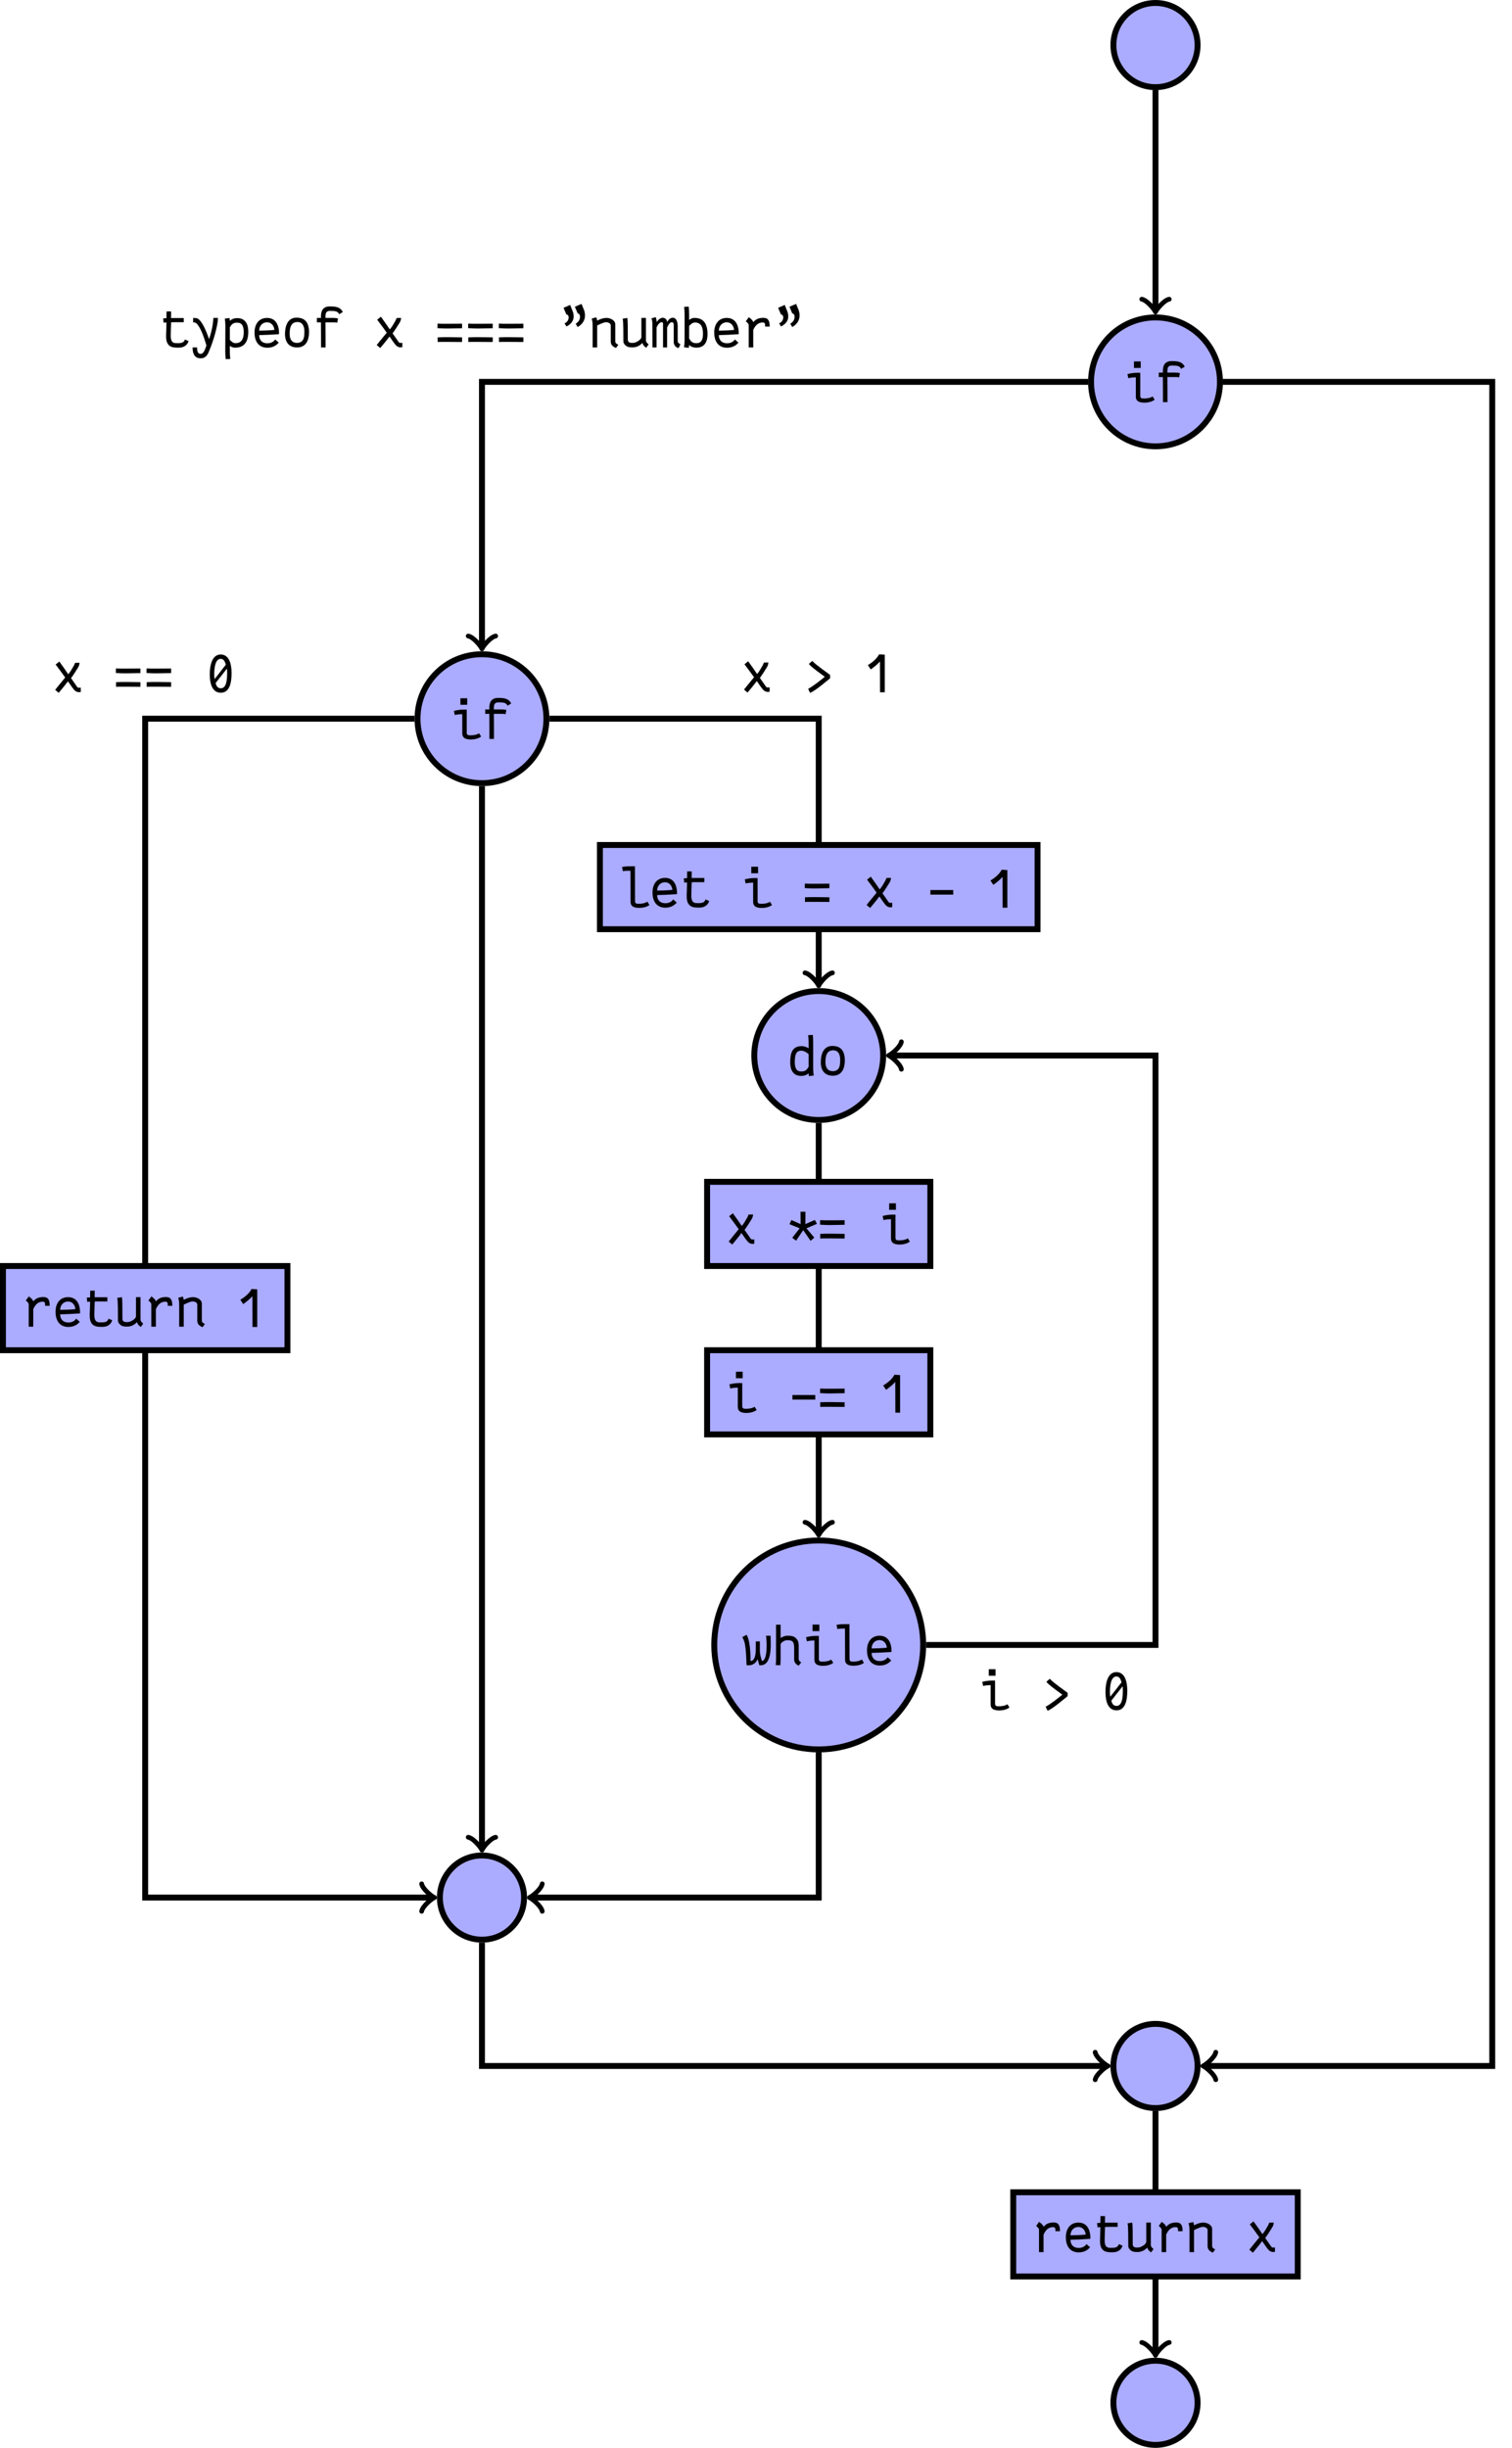 <?xml version="1.0" encoding="UTF-8"?>
<svg xmlns="http://www.w3.org/2000/svg" xmlns:xlink="http://www.w3.org/1999/xlink" width="254.54pt" height="412.02pt" viewBox="0 0 254.54 412.02">
<defs>
<g>
<g id="glyph-0-0">
<path d="M 1.531 -6.844 L 1.531 -5.75 L 2.672 -5.75 L 2.672 -6.844 Z M 2.031 -4.938 C 1.531 -4.938 0.984 -4.859 0.438 -4.719 L 0.578 -4.031 C 1.047 -4.141 1.594 -4.172 1.844 -4.172 L 1.844 -1 C 1.844 -0.719 1.875 -0.328 2.297 -0.094 C 2.5 0.016 2.875 0.094 3.297 0.094 C 3.891 0.094 4.594 -0.062 5.016 -0.406 L 4.672 -0.953 C 4.344 -0.703 3.734 -0.609 3.281 -0.609 C 2.844 -0.609 2.625 -0.625 2.594 -1.016 C 2.594 -1.016 2.594 -3.609 2.594 -4.938 Z M 2.031 -4.938 "/>
</g>
<g id="glyph-0-1">
<path d="M 2.766 -6.156 C 3.766 -6.156 4.062 -6.062 4.312 -5.594 L 4.922 -5.969 C 4.516 -6.781 3.797 -6.906 2.719 -6.906 C 1.375 -6.906 1.234 -5.875 1.234 -5.172 C 1.234 -5.094 1.25 -5.047 1.25 -4.969 L 0.547 -4.969 L 0.547 -4.219 L 1.234 -4.219 C 1.25 -3.5 1.25 -0.125 1.25 0 L 2.016 0 C 2.016 -0.016 2.016 -3.469 2 -4.219 L 3.484 -4.219 C 3.766 -4.219 3.859 -4.188 3.969 -4.156 L 4.109 -4.875 C 3.969 -4.906 3.828 -4.953 3.328 -4.969 C 2.969 -4.969 2.344 -4.969 2 -4.969 L 2 -5.156 C 2 -5.688 2.047 -6.156 2.766 -6.156 Z M 2.766 -6.156 "/>
</g>
<g id="glyph-0-2">
<path d="M 1.125 -2.328 C 1.125 -3.703 1.438 -4.219 2.234 -4.219 C 2.672 -4.219 3.203 -3.875 3.453 -3.625 L 3.453 -1.5 C 3.109 -0.938 2.875 -0.719 2.203 -0.719 C 1.375 -0.719 1.125 -1.328 1.125 -2.328 Z M 4.219 -1.297 L 4.219 -5.609 C 4.219 -6.047 4.203 -6.516 4.156 -6.875 L 3.375 -6.828 C 3.406 -6.5 3.453 -6.078 3.453 -5.625 L 3.453 -4.625 C 3.219 -4.766 2.781 -4.984 2.297 -4.984 C 0.719 -4.984 0.359 -3.875 0.359 -2.234 C 0.359 -0.938 0.875 0.031 2.203 0.031 C 2.75 0.031 3.156 -0.141 3.453 -0.406 C 3.453 -0.203 3.484 -0.094 3.516 0.062 L 4.312 -0.031 C 4.266 -0.344 4.219 -0.766 4.219 -1.172 Z M 4.219 -1.297 "/>
</g>
<g id="glyph-0-3">
<path d="M 3.188 -1.047 C 2.938 -0.844 2.719 -0.766 2.359 -0.766 C 1.547 -0.766 1.125 -1.328 1.125 -2.281 C 1.125 -3.469 1.422 -4.281 2.438 -4.281 C 3.297 -4.281 3.609 -3.562 3.609 -2.672 L 3.609 -2.578 C 3.609 -1.859 3.5 -1.344 3.188 -1.047 Z M 2.344 0 L 2.359 0 C 3.922 0 4.391 -1.25 4.391 -2.641 C 4.391 -3.109 4.297 -3.656 4.109 -4.047 C 3.766 -4.688 3.234 -5.016 2.266 -5.016 C 0.844 -5.016 0.344 -3.688 0.344 -2.266 C 0.344 -0.891 1.016 -0.016 2.344 0 Z M 2.344 0 "/>
</g>
<g id="glyph-0-4">
<path d="M 0.031 -4.75 C 0.125 -4.578 0.328 -4.125 0.406 -3.844 C 0.672 -2.844 0.719 -0.547 0.734 -0.047 C 0.828 -0.016 0.906 0.016 1.031 0.016 L 1.094 0.016 C 2.031 0 2.438 -0.625 2.609 -1.016 C 2.688 -0.719 2.812 -0.312 2.891 0 L 3.156 0 C 4.188 0 4.812 -1.078 4.812 -3.453 C 4.812 -3.844 4.797 -4.734 4.781 -4.969 L 4.016 -4.969 C 4.078 -4.625 4.125 -3.922 4.125 -3.312 C 4.125 -1.5 3.766 -0.719 3.328 -0.719 C 3.188 -1.219 2.984 -1.766 2.984 -2.531 L 2.984 -4.016 L 2.297 -4.016 L 2.297 -2.734 C 2.297 -1.469 2 -0.719 1.422 -0.719 C 1.391 -1.594 1.406 -2.688 1.172 -3.875 C 1.062 -4.453 0.922 -4.828 0.75 -5.125 Z M 0.031 -4.75 "/>
</g>
<g id="glyph-0-5">
<path d="M 3.594 -2.797 L 3.594 -1.016 C 3.594 -0.391 3.953 -0.141 4.344 0.078 L 4.781 -0.484 C 4.484 -0.672 4.359 -0.812 4.359 -1.078 C 4.359 -1.625 4.359 -2 4.359 -2.797 L 4.359 -3.125 C 4.359 -3.656 4.344 -4.047 3.984 -4.453 C 3.609 -4.922 3.062 -4.969 2.484 -4.969 C 1.984 -4.969 1.625 -4.781 1.312 -4.578 L 1.312 -6.828 L 0.547 -6.828 C 0.547 -6.828 0.547 -3.453 0.547 -1 C 0.547 -0.625 0.531 -0.391 0.484 -0.031 L 1.266 0 C 1.281 -0.219 1.312 -0.578 1.312 -0.969 L 1.312 -3.562 C 1.453 -3.859 1.953 -4.219 2.438 -4.219 C 3.422 -4.219 3.594 -3.906 3.594 -2.797 Z M 3.594 -2.797 "/>
</g>
<g id="glyph-0-6">
<path d="M 2.016 -6.922 C 1.516 -6.922 0.953 -6.922 0.406 -6.797 L 0.547 -6.094 C 0.844 -6.156 1.188 -6.172 1.469 -6.172 C 1.609 -6.172 1.75 -6.172 1.828 -6.172 L 1.844 -1.016 C 1.844 -0.719 1.875 -0.328 2.297 -0.109 C 2.5 0.016 2.875 0.078 3.297 0.078 C 3.891 0.078 4.594 -0.062 5.016 -0.406 L 4.672 -0.969 C 4.344 -0.719 3.734 -0.609 3.281 -0.609 C 2.844 -0.609 2.625 -0.625 2.594 -1.031 C 2.594 -1.031 2.578 -5.594 2.578 -6.922 Z M 2.016 -6.922 "/>
</g>
<g id="glyph-0-7">
<path d="M 1.156 -2.828 C 1.156 -3.578 1.656 -4.234 2.484 -4.234 C 3.141 -4.234 3.641 -3.734 3.719 -2.953 C 3.031 -2.875 1.781 -2.828 1.156 -2.828 Z M 2.484 -4.969 C 1.094 -4.969 0.375 -3.906 0.375 -2.516 C 0.375 -0.984 1.094 0.047 2.547 0.047 C 3.703 0.047 4.25 -0.594 4.453 -0.812 L 3.859 -1.344 C 3.672 -1.078 3.25 -0.703 2.562 -0.703 C 1.562 -0.703 1.156 -1.328 1.156 -2.078 C 2.016 -2.094 3.125 -2.141 4.484 -2.234 C 4.5 -2.281 4.5 -2.344 4.5 -2.453 C 4.5 -3.125 4.312 -4.969 2.484 -4.969 Z M 2.484 -4.969 "/>
</g>
<g id="glyph-0-8">
<path d="M 1.75 -2.125 C 1.766 -2.609 1.766 -3.234 1.812 -4.234 C 2.047 -4.234 2.172 -4.25 2.391 -4.25 L 3.938 -4.25 L 3.938 -4.953 L 3.844 -4.953 C 3.844 -4.953 3.094 -4.953 2.391 -4.953 L 1.797 -4.953 C 1.812 -5.281 1.812 -5.734 1.812 -6.062 L 1.047 -6.062 C 1.047 -5.719 1.031 -5.266 1.031 -4.922 L 0.969 -4.922 C 0.797 -4.922 0.578 -4.906 0.469 -4.875 L 0.562 -4.156 C 0.688 -4.188 0.828 -4.203 0.969 -4.203 L 1.031 -4.203 C 1 -3.266 1 -2.641 0.969 -2.125 L 0.969 -1.922 C 0.969 -1.5 1 -1.141 1.156 -0.781 C 1.516 -0.062 2.109 0.031 3 0.031 C 3.406 0.031 3.766 -0.016 4.047 -0.188 C 4.594 -0.5 4.703 -0.938 4.75 -1.078 L 4.141 -1.344 C 4.109 -1.25 4.016 -0.984 3.734 -0.844 C 3.609 -0.781 3.312 -0.719 2.984 -0.719 C 2.922 -0.719 2.547 -0.734 2.469 -0.734 C 1.922 -0.797 1.75 -1.281 1.75 -1.938 Z M 1.75 -2.125 "/>
</g>
<g id="glyph-0-9">
<path d="M 1.641 1.078 C 1.25 1.078 1.031 0.859 1.031 0 L 0.266 0 C 0.266 1.312 0.797 1.828 1.656 1.828 C 2.375 1.828 2.766 1.344 3.016 0.688 C 3.656 -0.828 4.156 -2.422 4.469 -4.141 C 4.516 -4.391 4.531 -4.672 4.531 -4.969 L 3.766 -4.969 C 3.734 -3.859 3.406 -2.453 3.047 -1.391 C 2.5 -2.984 1.703 -4.812 0.891 -4.938 C 0.766 -4.953 0.516 -4.969 0.359 -4.969 L 0.359 -4.219 C 0.531 -4.219 0.734 -4.219 0.891 -4.078 C 1.562 -3.469 2.141 -1.922 2.594 -0.328 C 2.422 0.188 2.156 1.078 1.641 1.078 Z M 1.641 1.078 "/>
</g>
<g id="glyph-0-10">
<path d="M 3.719 -2.562 C 3.719 -1.188 3.141 -0.719 2.344 -0.719 C 1.906 -0.719 1.625 -1.031 1.375 -1.281 L 1.375 -3.391 C 1.719 -3.953 1.953 -4.172 2.625 -4.172 C 3.453 -4.172 3.719 -3.562 3.719 -2.562 Z M 0.625 -3.594 L 0.609 0.703 C 0.609 1.156 0.641 1.625 0.688 1.969 L 1.453 1.938 C 1.422 1.594 1.375 1.188 1.375 0.734 L 1.375 -0.266 C 1.609 -0.125 1.797 0.031 2.281 0.031 C 3.859 0.031 4.484 -1.016 4.484 -2.656 C 4.484 -3.969 3.953 -4.938 2.625 -4.938 C 2.078 -4.938 1.688 -4.766 1.375 -4.484 C 1.375 -4.688 1.344 -4.797 1.328 -4.953 L 0.531 -4.859 C 0.578 -4.531 0.625 -4.125 0.625 -3.719 Z M 0.625 -3.594 "/>
</g>
<g id="glyph-0-11">
<path d="M 4.188 -4.203 C 4.344 -4.453 4.391 -4.719 4.422 -4.969 L 3.656 -4.953 C 3.625 -4.875 3.578 -4.703 3.484 -4.531 C 3.141 -3.922 2.875 -3.453 2.516 -3.031 C 2.125 -3.609 1.625 -4.344 1.016 -5.172 L 0.391 -4.672 C 1.031 -3.828 1.594 -3.062 2 -2.484 C 1.234 -1.578 0.359 -0.469 0.312 -0.406 L 0.906 0.094 C 0.984 0 1.75 -0.891 2.469 -1.844 C 2.875 -1.266 3.391 -0.438 3.734 -0.203 C 3.938 -0.078 4.125 -0.016 4.328 -0.016 C 4.422 -0.016 4.531 -0.031 4.625 -0.047 L 4.625 -0.781 C 4.547 -0.781 4.453 -0.766 4.375 -0.766 C 4.203 -0.766 4.125 -0.781 4.109 -0.797 C 4.016 -0.859 3.359 -1.875 2.984 -2.375 C 3.375 -2.891 3.938 -3.781 4.188 -4.203 Z M 4.188 -4.203 "/>
</g>
<g id="glyph-0-12">
<path d="M 0.25 -1.703 L 0.25 -0.922 C 0.578 -0.938 0.891 -0.938 1.172 -0.938 C 1.438 -0.938 1.672 -0.938 1.922 -0.938 C 2.812 -0.938 3.516 -0.922 4.359 -0.922 L 4.359 -1.703 C 3.547 -1.703 2.891 -1.734 2.031 -1.734 C 1.469 -1.734 0.922 -1.734 0.25 -1.703 Z M 0.234 -4.016 C 0.219 -3.766 0.219 -3.5 0.219 -3.25 C 0.922 -3.203 1.453 -3.188 1.922 -3.188 C 2.875 -3.188 3.422 -3.234 4.359 -3.234 L 4.359 -4 C 3.391 -4 2.859 -3.984 1.922 -3.984 L 1.484 -3.984 C 1.125 -3.984 0.719 -3.984 0.234 -4.016 Z M 0.234 -4.016 "/>
</g>
<g id="glyph-0-13">
<path d="M 0.812 -6.672 L 1.281 -5.562 C 1.516 -5.531 1.672 -5.328 1.672 -5.094 C 1.672 -4.656 1.469 -4.297 0.984 -4.047 L 1.297 -3.531 C 2.047 -3.906 2.516 -4.469 2.516 -5.219 C 2.516 -5.5 2.469 -5.781 2.359 -6.062 L 1.922 -7.156 Z M 2.719 -6.859 L 3.188 -5.734 C 3.453 -5.703 3.578 -5.469 3.578 -5.172 C 3.578 -4.734 3.438 -4.391 2.859 -3.984 L 3.188 -3.438 C 4.047 -3.922 4.422 -4.641 4.422 -5.391 C 4.422 -5.672 4.375 -5.953 4.281 -6.234 L 3.844 -7.328 Z M 2.719 -6.859 "/>
</g>
<g id="glyph-0-14">
<path d="M 1.312 -4.516 C 1.281 -4.75 1.219 -4.953 1.172 -5.062 L 0.391 -4.875 C 0.5 -4.422 0.547 -4.297 0.547 -3.438 L 0.547 0 L 1.312 0 L 1.312 -3.703 C 2.031 -4.047 2.5 -4.25 2.797 -4.25 C 3.125 -4.25 3.594 -4.078 3.594 -3.719 L 3.594 -1 C 3.594 -0.359 4.047 -0.109 4.469 0.094 L 4.875 -0.453 C 4.609 -0.594 4.359 -0.703 4.359 -1.031 L 4.359 -3.875 C 4.359 -4.594 3.5 -4.969 2.906 -4.969 C 2.375 -4.969 1.922 -4.828 1.312 -4.516 Z M 1.312 -4.516 "/>
</g>
<g id="glyph-0-15">
<path d="M 4.406 0.047 L 4.812 -0.516 C 4.609 -0.672 4.375 -0.906 4.359 -1.156 L 4.359 -4.969 L 3.594 -4.969 L 3.594 -1.672 C 3.406 -1.25 3.078 -1.094 2.844 -0.969 C 2.594 -0.812 2.406 -0.781 2.078 -0.766 C 1.875 -0.766 1.625 -0.797 1.562 -0.844 C 1.453 -0.922 1.344 -1.047 1.312 -1.219 C 1.297 -3 1.328 -4.516 1.219 -4.969 L 0.438 -4.844 C 0.578 -4.438 0.547 -2.344 0.562 -1.047 C 0.562 -0.641 0.875 -0.359 1.094 -0.219 C 1.391 -0.016 1.812 -0.016 2.109 -0.016 L 2.156 -0.016 C 2.875 -0.031 3.359 -0.344 3.766 -0.766 C 3.875 -0.344 4.125 -0.156 4.406 0.047 Z M 4.406 0.047 "/>
</g>
<g id="glyph-0-16">
<path d="M 3.719 -5 C 3.281 -5 2.969 -4.656 2.766 -4.266 C 2.766 -4.609 2.484 -5 2.016 -5 C 1.656 -5 1.234 -4.656 1.016 -4.266 C 1 -4.5 0.938 -4.938 0.859 -5.094 L 0.125 -4.906 C 0.219 -4.656 0.281 -4.422 0.281 -3.969 L 0.297 0 L 0.984 0 L 0.984 -3.359 C 1.281 -4.031 1.609 -4.25 1.844 -4.25 C 2.078 -4.25 2.078 -4.062 2.078 -3.922 L 2.078 0 L 2.766 0 L 2.766 -3.375 C 3.078 -4.031 3.328 -4.25 3.562 -4.25 C 3.844 -4.25 3.875 -3.938 3.875 -3.766 L 3.875 -0.938 C 3.875 -0.25 4.359 0.031 4.703 0.109 L 5 -0.547 C 4.797 -0.625 4.547 -0.797 4.547 -1.047 L 4.547 -3.594 C 4.547 -4.062 4.422 -5 3.719 -5 Z M 3.719 -5 "/>
</g>
<g id="glyph-0-17">
<path d="M 3.641 -2.328 C 3.641 -1.328 3.375 -0.719 2.547 -0.719 C 1.891 -0.719 1.656 -0.938 1.312 -1.5 L 1.312 -3.625 C 1.562 -3.875 1.859 -4.203 2.312 -4.203 C 3.094 -4.203 3.641 -3.703 3.641 -2.328 Z M 4.406 -2.234 C 4.406 -3.875 3.812 -4.969 2.234 -4.969 C 1.75 -4.969 1.547 -4.797 1.312 -4.625 L 1.312 -5.609 C 1.312 -6.047 1.281 -6.516 1.234 -6.875 L 0.469 -6.828 C 0.5 -6.5 0.547 -6.094 0.547 -5.625 C 0.547 -4.266 0.547 -2.516 0.547 -1.297 L 0.547 -1.188 C 0.547 -0.781 0.5 -0.359 0.453 -0.031 L 1.25 0.062 C 1.281 -0.094 1.297 -0.203 1.312 -0.406 C 1.609 -0.141 2 0.031 2.547 0.031 C 3.891 0.031 4.406 -0.938 4.406 -2.234 Z M 4.406 -2.234 "/>
</g>
<g id="glyph-0-18">
<path d="M 1.797 -4.266 C 1.625 -4.672 1.328 -4.859 1.031 -5.094 L 0.531 -4.406 C 0.828 -4.141 1.016 -4 1.016 -3.719 L 1.016 0 L 1.781 0 L 1.781 -2.953 C 2.266 -4.031 2.891 -4.203 3.375 -4.203 C 3.828 -4.203 3.766 -3.906 3.781 -3.516 L 4.547 -3.516 L 4.547 -3.547 C 4.547 -4.438 4.328 -4.984 3.516 -4.984 C 2.766 -4.984 2.25 -4.812 1.797 -4.266 Z M 1.797 -4.266 "/>
</g>
<g id="glyph-0-19">
<path d="M 1.359 -2.219 C 1.344 -2.328 1.297 -2.672 1.297 -2.906 C 1.297 -3.953 1.422 -5.625 2.391 -5.625 C 2.922 -5.625 3.109 -5.125 3.25 -4.641 Z M 3.438 -3.984 C 3.453 -3.781 3.469 -3.547 3.469 -3.312 C 3.469 -2.234 3.406 -0.672 2.406 -0.672 C 1.859 -0.672 1.656 -1.078 1.531 -1.547 Z M 2.391 -6.359 C 0.906 -6.359 0.547 -4.484 0.547 -3 C 0.547 -1.516 0.938 0.078 2.406 0.078 C 3.953 0.078 4.219 -1.75 4.219 -3.219 C 4.219 -4.672 3.859 -6.359 2.391 -6.359 Z M 2.391 -6.359 "/>
</g>
<g id="glyph-0-20">
<path d="M 2.422 -6.344 C 2.359 -6.266 2.016 -5.406 0.531 -4.531 L 1.016 -3.797 C 1.609 -4.234 2.234 -4.719 2.562 -5.141 L 2.578 0.047 L 3.375 0.047 L 3.375 -6.281 Z M 2.422 -6.344 "/>
</g>
<g id="glyph-0-21">
<path d="M 4.5 -2.875 C 4.078 -3.203 2.016 -4.625 1.5 -5.234 L 0.922 -4.734 C 1.016 -4.594 1.125 -4.5 1.25 -4.375 C 1.812 -3.859 3 -3 3.609 -2.562 C 2.922 -2.016 1.656 -0.984 0.797 -0.531 L 1.125 0.141 C 2 -0.172 4.047 -1.969 4.5 -2.312 Z M 4.5 -2.875 "/>
</g>
<g id="glyph-0-22">
<path d="M 0.734 -2.922 L 0.734 -2.156 L 4.578 -2.156 L 4.578 -2.922 Z M 0.734 -2.922 "/>
</g>
<g id="glyph-0-23">
<path d="M 2.109 -3.344 L 0.562 -4.031 L 0.234 -3.328 L 1.953 -2.641 L 0.703 -1.047 L 1.344 -0.547 L 2.547 -2.328 L 3.797 -0.531 L 4.406 -1.078 L 3.094 -2.641 L 4.859 -3.391 L 4.5 -4.047 L 2.906 -3.344 L 2.922 -5.422 L 2.094 -5.422 Z M 2.109 -3.344 "/>
</g>
</g>
<clipPath id="clip-0">
<path clip-rule="nonzero" d="M 173 383 L 216 383 L 216 412.02 L 173 412.02 Z M 173 383 "/>
</clipPath>
</defs>
<path fill-rule="nonzero" fill="rgb(67%, 67%, 100%)" fill-opacity="1" stroke-width="0.996" stroke-linecap="butt" stroke-linejoin="miter" stroke="rgb(0%, 0%, 0%)" stroke-opacity="1" stroke-miterlimit="10" d="M 7.086 -0.001 C 7.086 3.913 3.914 7.085 0 7.085 C -3.914 7.085 -7.085 3.913 -7.085 -0.001 C -7.085 -3.915 -3.914 -7.087 0 -7.087 C 3.914 -7.087 7.086 -3.915 7.086 -0.001 Z M 7.086 -0.001 " transform="matrix(1, 0, 0, -1, 194.523, 7.585)"/>
<path fill-rule="nonzero" fill="rgb(67%, 67%, 100%)" fill-opacity="1" stroke-width="0.996" stroke-linecap="butt" stroke-linejoin="miter" stroke="rgb(0%, 0%, 0%)" stroke-opacity="1" stroke-miterlimit="10" d="M 10.852 -56.692 C 10.852 -50.7 5.993 -45.845 0 -45.845 C -5.992 -45.845 -10.851 -50.7 -10.851 -56.692 C -10.851 -62.685 -5.992 -67.544 0 -67.544 C 5.993 -67.544 10.852 -62.685 10.852 -56.692 Z M 10.852 -56.692 " transform="matrix(1, 0, 0, -1, 194.523, 7.585)"/>
<g fill="rgb(0%, 0%, 0%)" fill-opacity="1">
<use xlink:href="#glyph-0-0" x="189.366" y="67.684"/>
<use xlink:href="#glyph-0-1" x="194.527" y="67.684"/>
</g>
<path fill-rule="nonzero" fill="rgb(67%, 67%, 100%)" fill-opacity="1" stroke-width="0.996" stroke-linecap="butt" stroke-linejoin="miter" stroke="rgb(0%, 0%, 0%)" stroke-opacity="1" stroke-miterlimit="10" d="M -102.535 -113.388 C -102.535 -107.395 -107.394 -102.536 -113.386 -102.536 C -119.378 -102.536 -124.238 -107.395 -124.238 -113.388 C -124.238 -119.38 -119.378 -124.239 -113.386 -124.239 C -107.394 -124.239 -102.535 -119.38 -102.535 -113.388 Z M -102.535 -113.388 " transform="matrix(1, 0, 0, -1, 194.523, 7.585)"/>
<g fill="rgb(0%, 0%, 0%)" fill-opacity="1">
<use xlink:href="#glyph-0-0" x="75.979" y="124.378"/>
<use xlink:href="#glyph-0-1" x="81.14" y="124.378"/>
</g>
<path fill-rule="nonzero" fill="rgb(67%, 67%, 100%)" fill-opacity="1" stroke-width="0.996" stroke-linecap="butt" stroke-linejoin="miter" stroke="rgb(0%, 0%, 0%)" stroke-opacity="1" stroke-miterlimit="10" d="M -45.843 -170.079 C -45.843 -164.087 -50.703 -159.231 -56.695 -159.231 C -62.687 -159.231 -67.543 -164.087 -67.543 -170.079 C -67.543 -176.075 -62.687 -180.931 -56.695 -180.931 C -50.703 -180.931 -45.843 -176.075 -45.843 -170.079 Z M -45.843 -170.079 " transform="matrix(1, 0, 0, -1, 194.523, 7.585)"/>
<g fill="rgb(0%, 0%, 0%)" fill-opacity="1">
<use xlink:href="#glyph-0-2" x="132.673" y="181.069"/>
<use xlink:href="#glyph-0-3" x="137.834" y="181.069"/>
</g>
<path fill-rule="nonzero" fill="rgb(67%, 67%, 100%)" fill-opacity="1" stroke-width="0.996" stroke-linecap="butt" stroke-linejoin="miter" stroke="rgb(0%, 0%, 0%)" stroke-opacity="1" stroke-miterlimit="10" d="M -39.109 -269.294 C -39.109 -259.583 -46.98 -251.708 -56.695 -251.708 C -66.406 -251.708 -74.281 -259.583 -74.281 -269.294 C -74.281 -279.009 -66.406 -286.88 -56.695 -286.88 C -46.98 -286.88 -39.109 -279.009 -39.109 -269.294 Z M -39.109 -269.294 " transform="matrix(1, 0, 0, -1, 194.523, 7.585)"/>
<g fill="rgb(0%, 0%, 0%)" fill-opacity="1">
<use xlink:href="#glyph-0-4" x="124.938" y="280.297"/>
<use xlink:href="#glyph-0-5" x="130.099" y="280.297"/>
<use xlink:href="#glyph-0-0" x="135.259" y="280.297"/>
<use xlink:href="#glyph-0-6" x="140.42" y="280.297"/>
<use xlink:href="#glyph-0-7" x="145.581" y="280.297"/>
</g>
<path fill-rule="nonzero" fill="rgb(67%, 67%, 100%)" fill-opacity="1" stroke-width="0.996" stroke-linecap="butt" stroke-linejoin="miter" stroke="rgb(0%, 0%, 0%)" stroke-opacity="1" stroke-miterlimit="10" d="M -106.3 -311.813 C -106.3 -307.899 -109.472 -304.728 -113.386 -304.728 C -117.3 -304.728 -120.472 -307.899 -120.472 -311.813 C -120.472 -315.728 -117.3 -318.903 -113.386 -318.903 C -109.472 -318.903 -106.3 -315.728 -106.3 -311.813 Z M -106.3 -311.813 " transform="matrix(1, 0, 0, -1, 194.523, 7.585)"/>
<path fill-rule="nonzero" fill="rgb(67%, 67%, 100%)" fill-opacity="1" stroke-width="0.996" stroke-linecap="butt" stroke-linejoin="miter" stroke="rgb(0%, 0%, 0%)" stroke-opacity="1" stroke-miterlimit="10" d="M 7.086 -340.161 C 7.086 -336.247 3.914 -333.075 0 -333.075 C -3.914 -333.075 -7.085 -336.247 -7.085 -340.161 C -7.085 -344.075 -3.914 -347.247 0 -347.247 C 3.914 -347.247 7.086 -344.075 7.086 -340.161 Z M 7.086 -340.161 " transform="matrix(1, 0, 0, -1, 194.523, 7.585)"/>
<path fill-rule="nonzero" fill="rgb(67%, 67%, 100%)" fill-opacity="1" d="M 201.609 404.441 C 201.609 400.527 198.438 397.355 194.523 397.355 C 190.609 397.355 187.438 400.527 187.438 404.441 C 187.438 408.355 190.609 411.527 194.523 411.527 C 198.438 411.527 201.609 408.355 201.609 404.441 Z M 201.609 404.441 "/>
<g clip-path="url(#clip-0)">
<path fill="none" stroke-width="0.996" stroke-linecap="butt" stroke-linejoin="miter" stroke="rgb(0%, 0%, 0%)" stroke-opacity="1" stroke-miterlimit="10" d="M 7.086 -396.856 C 7.086 -392.942 3.914 -389.77 0 -389.77 C -3.914 -389.77 -7.085 -392.942 -7.085 -396.856 C -7.085 -400.77 -3.914 -403.942 0 -403.942 C 3.914 -403.942 7.086 -400.77 7.086 -396.856 Z M 7.086 -396.856 " transform="matrix(1, 0, 0, -1, 194.523, 7.585)"/>
</g>
<path fill="none" stroke-width="0.996" stroke-linecap="butt" stroke-linejoin="miter" stroke="rgb(0%, 0%, 0%)" stroke-opacity="1" stroke-miterlimit="10" d="M 0 -7.583 L 0 -44.513 " transform="matrix(1, 0, 0, -1, 194.523, 7.585)"/>
<path fill="none" stroke-width="0.797" stroke-linecap="round" stroke-linejoin="round" stroke="rgb(0%, 0%, 0%)" stroke-opacity="1" stroke-miterlimit="10" d="M -1.735 2.313 C -1.59 1.446 -0 0.145 0.433 0 C -0 -0.144 -1.59 -1.445 -1.735 -2.312 " transform="matrix(0, 1, 1, 0, 194.523, 52.098)"/>
<path fill="none" stroke-width="0.996" stroke-linecap="butt" stroke-linejoin="miter" stroke="rgb(0%, 0%, 0%)" stroke-opacity="1" stroke-miterlimit="10" d="M -11.347 -56.692 L -113.386 -56.692 L -113.386 -101.208 " transform="matrix(1, 0, 0, -1, 194.523, 7.585)"/>
<path fill="none" stroke-width="0.797" stroke-linecap="round" stroke-linejoin="round" stroke="rgb(0%, 0%, 0%)" stroke-opacity="1" stroke-miterlimit="10" d="M -1.733 2.31 C -1.589 1.446 0.001 0.145 0.435 0.001 C 0.001 -0.144 -1.589 -1.444 -1.733 -2.312 " transform="matrix(0, 1, 1, 0, 81.136, 108.792)"/>
<g fill="rgb(0%, 0%, 0%)" fill-opacity="1">
<use xlink:href="#glyph-0-8" x="26.992" y="58.485"/>
<use xlink:href="#glyph-0-9" x="32.153" y="58.485"/>
<use xlink:href="#glyph-0-10" x="37.313" y="58.485"/>
<use xlink:href="#glyph-0-7" x="42.474" y="58.485"/>
<use xlink:href="#glyph-0-3" x="47.635" y="58.485"/>
<use xlink:href="#glyph-0-1" x="52.795" y="58.485"/>
</g>
<g fill="rgb(0%, 0%, 0%)" fill-opacity="1">
<use xlink:href="#glyph-0-11" x="63.106" y="58.485"/>
</g>
<g fill="rgb(0%, 0%, 0%)" fill-opacity="1">
<use xlink:href="#glyph-0-12" x="73.428" y="58.485"/>
<use xlink:href="#glyph-0-12" x="78.588" y="58.485"/>
<use xlink:href="#glyph-0-12" x="83.749" y="58.485"/>
</g>
<g fill="rgb(0%, 0%, 0%)" fill-opacity="1">
<use xlink:href="#glyph-0-13" x="94.06" y="58.485"/>
<use xlink:href="#glyph-0-14" x="99.221" y="58.485"/>
<use xlink:href="#glyph-0-15" x="104.381" y="58.485"/>
<use xlink:href="#glyph-0-16" x="109.542" y="58.485"/>
<use xlink:href="#glyph-0-17" x="114.703" y="58.485"/>
<use xlink:href="#glyph-0-7" x="119.863" y="58.485"/>
<use xlink:href="#glyph-0-18" x="125.024" y="58.485"/>
<use xlink:href="#glyph-0-13" x="130.185" y="58.485"/>
</g>
<path fill="none" stroke-width="0.996" stroke-linecap="butt" stroke-linejoin="miter" stroke="rgb(0%, 0%, 0%)" stroke-opacity="1" stroke-miterlimit="10" d="M -124.738 -113.388 L -170.082 -113.388 L -170.082 -311.813 L -121.804 -311.813 " transform="matrix(1, 0, 0, -1, 194.523, 7.585)"/>
<path fill="none" stroke-width="0.797" stroke-linecap="round" stroke-linejoin="round" stroke="rgb(0%, 0%, 0%)" stroke-opacity="1" stroke-miterlimit="10" d="M -1.735 2.31 C -1.59 1.443 -0 0.146 0.433 0.001 C -0 -0.143 -1.59 -1.444 -1.735 -2.311 " transform="matrix(1, 0, 0, -1, 72.719, 319.4)"/>
<g fill="rgb(0%, 0%, 0%)" fill-opacity="1">
<use xlink:href="#glyph-0-11" x="8.973" y="116.525"/>
</g>
<g fill="rgb(0%, 0%, 0%)" fill-opacity="1">
<use xlink:href="#glyph-0-12" x="19.284" y="116.525"/>
<use xlink:href="#glyph-0-12" x="24.445" y="116.525"/>
</g>
<g fill="rgb(0%, 0%, 0%)" fill-opacity="1">
<use xlink:href="#glyph-0-19" x="34.766" y="116.525"/>
</g>
<path fill-rule="nonzero" fill="rgb(67%, 67%, 100%)" fill-opacity="1" stroke-width="0.996" stroke-linecap="butt" stroke-linejoin="miter" stroke="rgb(0%, 0%, 0%)" stroke-opacity="1" stroke-miterlimit="10" d="M -194.027 -219.688 L -146.132 -219.688 L -146.132 -205.513 L -194.027 -205.513 Z M -194.027 -219.688 " transform="matrix(1, 0, 0, -1, 194.523, 7.585)"/>
<g fill="rgb(0%, 0%, 0%)" fill-opacity="1">
<use xlink:href="#glyph-0-18" x="3.816" y="223.307"/>
<use xlink:href="#glyph-0-7" x="8.977" y="223.307"/>
<use xlink:href="#glyph-0-8" x="14.137" y="223.307"/>
<use xlink:href="#glyph-0-15" x="19.298" y="223.307"/>
<use xlink:href="#glyph-0-18" x="24.459" y="223.307"/>
<use xlink:href="#glyph-0-14" x="29.619" y="223.307"/>
</g>
<g fill="rgb(0%, 0%, 0%)" fill-opacity="1">
<use xlink:href="#glyph-0-20" x="39.93" y="223.307"/>
</g>
<path fill="none" stroke-width="0.996" stroke-linecap="butt" stroke-linejoin="miter" stroke="rgb(0%, 0%, 0%)" stroke-opacity="1" stroke-miterlimit="10" d="M -102.039 -113.388 L -56.695 -113.388 L -56.695 -157.899 " transform="matrix(1, 0, 0, -1, 194.523, 7.585)"/>
<path fill="none" stroke-width="0.797" stroke-linecap="round" stroke-linejoin="round" stroke="rgb(0%, 0%, 0%)" stroke-opacity="1" stroke-miterlimit="10" d="M -1.735 2.311 C -1.591 1.444 -0.001 0.143 0.433 -0.001 C -0.001 -0.146 -1.591 -1.443 -1.735 -2.31 " transform="matrix(0, 1, 1, 0, 137.829, 165.485)"/>
<g fill="rgb(0%, 0%, 0%)" fill-opacity="1">
<use xlink:href="#glyph-0-11" x="124.938" y="116.481"/>
</g>
<g fill="rgb(0%, 0%, 0%)" fill-opacity="1">
<use xlink:href="#glyph-0-21" x="135.249" y="116.481"/>
</g>
<g fill="rgb(0%, 0%, 0%)" fill-opacity="1">
<use xlink:href="#glyph-0-20" x="145.571" y="116.481"/>
</g>
<path fill-rule="nonzero" fill="rgb(67%, 67%, 100%)" fill-opacity="1" stroke-width="0.996" stroke-linecap="butt" stroke-linejoin="miter" stroke="rgb(0%, 0%, 0%)" stroke-opacity="1" stroke-miterlimit="10" d="M -93.531 -148.821 L -19.855 -148.821 L -19.855 -134.645 L -93.531 -134.645 Z M -93.531 -148.821 " transform="matrix(1, 0, 0, -1, 194.523, 7.585)"/>
<g fill="rgb(0%, 0%, 0%)" fill-opacity="1">
<use xlink:href="#glyph-0-6" x="104.312" y="152.736"/>
<use xlink:href="#glyph-0-7" x="109.473" y="152.736"/>
<use xlink:href="#glyph-0-8" x="114.633" y="152.736"/>
</g>
<g fill="rgb(0%, 0%, 0%)" fill-opacity="1">
<use xlink:href="#glyph-0-0" x="124.945" y="152.736"/>
</g>
<g fill="rgb(0%, 0%, 0%)" fill-opacity="1">
<use xlink:href="#glyph-0-12" x="135.266" y="152.736"/>
</g>
<g fill="rgb(0%, 0%, 0%)" fill-opacity="1">
<use xlink:href="#glyph-0-11" x="145.577" y="152.736"/>
</g>
<g fill="rgb(0%, 0%, 0%)" fill-opacity="1">
<use xlink:href="#glyph-0-22" x="155.898" y="152.736"/>
</g>
<g fill="rgb(0%, 0%, 0%)" fill-opacity="1">
<use xlink:href="#glyph-0-20" x="166.21" y="152.736"/>
</g>
<path fill="none" stroke-width="0.996" stroke-linecap="butt" stroke-linejoin="miter" stroke="rgb(0%, 0%, 0%)" stroke-opacity="1" stroke-miterlimit="10" d="M -56.695 -181.431 L -56.695 -250.38 " transform="matrix(1, 0, 0, -1, 194.523, 7.585)"/>
<path fill="none" stroke-width="0.797" stroke-linecap="round" stroke-linejoin="round" stroke="rgb(0%, 0%, 0%)" stroke-opacity="1" stroke-miterlimit="10" d="M -1.734 2.311 C -1.589 1.444 0.001 0.143 0.434 -0.001 C 0.001 -0.146 -1.589 -1.443 -1.734 -2.31 " transform="matrix(0, 1, 1, 0, 137.829, 257.964)"/>
<path fill-rule="nonzero" fill="rgb(67%, 67%, 100%)" fill-opacity="1" stroke-width="0.996" stroke-linecap="butt" stroke-linejoin="miter" stroke="rgb(0%, 0%, 0%)" stroke-opacity="1" stroke-miterlimit="10" d="M -75.484 -205.513 L -37.902 -205.513 L -37.902 -191.341 L -75.484 -191.341 Z M -75.484 -205.513 " transform="matrix(1, 0, 0, -1, 194.523, 7.585)"/>
<g fill="rgb(0%, 0%, 0%)" fill-opacity="1">
<use xlink:href="#glyph-0-11" x="122.36" y="209.389"/>
</g>
<g fill="rgb(0%, 0%, 0%)" fill-opacity="1">
<use xlink:href="#glyph-0-23" x="132.671" y="209.389"/>
<use xlink:href="#glyph-0-12" x="137.832" y="209.389"/>
</g>
<g fill="rgb(0%, 0%, 0%)" fill-opacity="1">
<use xlink:href="#glyph-0-0" x="148.153" y="209.389"/>
</g>
<path fill-rule="nonzero" fill="rgb(67%, 67%, 100%)" fill-opacity="1" stroke-width="0.996" stroke-linecap="butt" stroke-linejoin="miter" stroke="rgb(0%, 0%, 0%)" stroke-opacity="1" stroke-miterlimit="10" d="M -75.484 -233.86 L -37.902 -233.86 L -37.902 -219.688 L -75.484 -219.688 Z M -75.484 -233.86 " transform="matrix(1, 0, 0, -1, 194.523, 7.585)"/>
<g fill="rgb(0%, 0%, 0%)" fill-opacity="1">
<use xlink:href="#glyph-0-0" x="122.36" y="237.736"/>
</g>
<g fill="rgb(0%, 0%, 0%)" fill-opacity="1">
<use xlink:href="#glyph-0-22" x="132.671" y="237.736"/>
<use xlink:href="#glyph-0-12" x="137.832" y="237.736"/>
</g>
<g fill="rgb(0%, 0%, 0%)" fill-opacity="1">
<use xlink:href="#glyph-0-20" x="148.153" y="237.736"/>
</g>
<path fill="none" stroke-width="0.996" stroke-linecap="butt" stroke-linejoin="miter" stroke="rgb(0%, 0%, 0%)" stroke-opacity="1" stroke-miterlimit="10" d="M -38.609 -269.294 L 0 -269.294 L 0 -170.079 L -44.511 -170.079 " transform="matrix(1, 0, 0, -1, 194.523, 7.585)"/>
<path fill="none" stroke-width="0.797" stroke-linecap="round" stroke-linejoin="round" stroke="rgb(0%, 0%, 0%)" stroke-opacity="1" stroke-miterlimit="10" d="M -1.732 2.311 C -1.588 1.444 -0.002 0.143 0.432 -0.002 C -0.002 -0.146 -1.588 -1.443 -1.732 -2.31 " transform="matrix(-1, 0, 0, 1, 150.01, 177.666)"/>
<g fill="rgb(0%, 0%, 0%)" fill-opacity="1">
<use xlink:href="#glyph-0-0" x="164.922" y="287.811"/>
</g>
<g fill="rgb(0%, 0%, 0%)" fill-opacity="1">
<use xlink:href="#glyph-0-21" x="175.233" y="287.811"/>
</g>
<g fill="rgb(0%, 0%, 0%)" fill-opacity="1">
<use xlink:href="#glyph-0-19" x="185.555" y="287.811"/>
</g>
<path fill="none" stroke-width="0.996" stroke-linecap="butt" stroke-linejoin="miter" stroke="rgb(0%, 0%, 0%)" stroke-opacity="1" stroke-miterlimit="10" d="M -56.695 -287.38 L -56.695 -311.813 L -104.972 -311.813 " transform="matrix(1, 0, 0, -1, 194.523, 7.585)"/>
<path fill="none" stroke-width="0.797" stroke-linecap="round" stroke-linejoin="round" stroke="rgb(0%, 0%, 0%)" stroke-opacity="1" stroke-miterlimit="10" d="M -1.733 2.311 C -1.588 1.444 0.002 0.143 0.435 -0.001 C 0.002 -0.146 -1.588 -1.443 -1.733 -2.31 " transform="matrix(-1, 0, 0, 1, 89.552, 319.4)"/>
<path fill="none" stroke-width="0.996" stroke-linecap="butt" stroke-linejoin="miter" stroke="rgb(0%, 0%, 0%)" stroke-opacity="1" stroke-miterlimit="10" d="M -113.386 -319.399 L -113.386 -340.161 L -8.418 -340.161 " transform="matrix(1, 0, 0, -1, 194.523, 7.585)"/>
<path fill="none" stroke-width="0.797" stroke-linecap="round" stroke-linejoin="round" stroke="rgb(0%, 0%, 0%)" stroke-opacity="1" stroke-miterlimit="10" d="M -1.735 2.313 C -1.591 1.446 -0.001 0.145 0.433 0.001 C -0.001 -0.144 -1.591 -1.445 -1.735 -2.312 " transform="matrix(1, 0, 0, -1, 186.106, 347.747)"/>
<path fill="none" stroke-width="0.996" stroke-linecap="butt" stroke-linejoin="miter" stroke="rgb(0%, 0%, 0%)" stroke-opacity="1" stroke-miterlimit="10" d="M 11.348 -56.692 L 56.692 -56.692 L 56.692 -340.161 L 8.418 -340.161 " transform="matrix(1, 0, 0, -1, 194.523, 7.585)"/>
<path fill="none" stroke-width="0.797" stroke-linecap="round" stroke-linejoin="round" stroke="rgb(0%, 0%, 0%)" stroke-opacity="1" stroke-miterlimit="10" d="M -1.732 2.312 C -1.588 1.445 -0.002 0.144 0.432 -0.001 C -0.002 -0.145 -1.588 -1.446 -1.732 -2.313 " transform="matrix(-1, 0, 0, 1, 202.94, 347.747)"/>
<path fill="none" stroke-width="0.996" stroke-linecap="butt" stroke-linejoin="miter" stroke="rgb(0%, 0%, 0%)" stroke-opacity="1" stroke-miterlimit="10" d="M 0 -347.747 L 0 -388.438 " transform="matrix(1, 0, 0, -1, 194.523, 7.585)"/>
<path fill="none" stroke-width="0.797" stroke-linecap="round" stroke-linejoin="round" stroke="rgb(0%, 0%, 0%)" stroke-opacity="1" stroke-miterlimit="10" d="M -1.735 2.313 C -1.59 1.446 -0 0.145 0.433 0 C -0 -0.144 -1.59 -1.445 -1.735 -2.312 " transform="matrix(0, 1, 1, 0, 194.523, 396.024)"/>
<path fill-rule="nonzero" fill="rgb(67%, 67%, 100%)" fill-opacity="1" stroke-width="0.996" stroke-linecap="butt" stroke-linejoin="miter" stroke="rgb(0%, 0%, 0%)" stroke-opacity="1" stroke-miterlimit="10" d="M -23.945 -375.595 L 23.946 -375.595 L 23.946 -361.423 L -23.945 -361.423 Z M -23.945 -375.595 " transform="matrix(1, 0, 0, -1, 194.523, 7.585)"/>
<g fill="rgb(0%, 0%, 0%)" fill-opacity="1">
<use xlink:href="#glyph-0-18" x="173.897" y="379.078"/>
<use xlink:href="#glyph-0-7" x="179.058" y="379.078"/>
<use xlink:href="#glyph-0-8" x="184.218" y="379.078"/>
<use xlink:href="#glyph-0-15" x="189.379" y="379.078"/>
<use xlink:href="#glyph-0-18" x="194.54" y="379.078"/>
<use xlink:href="#glyph-0-14" x="199.7" y="379.078"/>
</g>
<g fill="rgb(0%, 0%, 0%)" fill-opacity="1">
<use xlink:href="#glyph-0-11" x="210.011" y="379.078"/>
</g>
<path fill="none" stroke-width="0.996" stroke-linecap="butt" stroke-linejoin="miter" stroke="rgb(0%, 0%, 0%)" stroke-opacity="1" stroke-miterlimit="10" d="M -113.386 -124.735 L -113.386 -303.399 " transform="matrix(1, 0, 0, -1, 194.523, 7.585)"/>
<path fill="none" stroke-width="0.797" stroke-linecap="round" stroke-linejoin="round" stroke="rgb(0%, 0%, 0%)" stroke-opacity="1" stroke-miterlimit="10" d="M -1.733 2.31 C -1.589 1.446 0.001 0.145 0.435 0.001 C 0.001 -0.144 -1.589 -1.444 -1.733 -2.312 " transform="matrix(0, 1, 1, 0, 81.136, 310.983)"/>
</svg>
